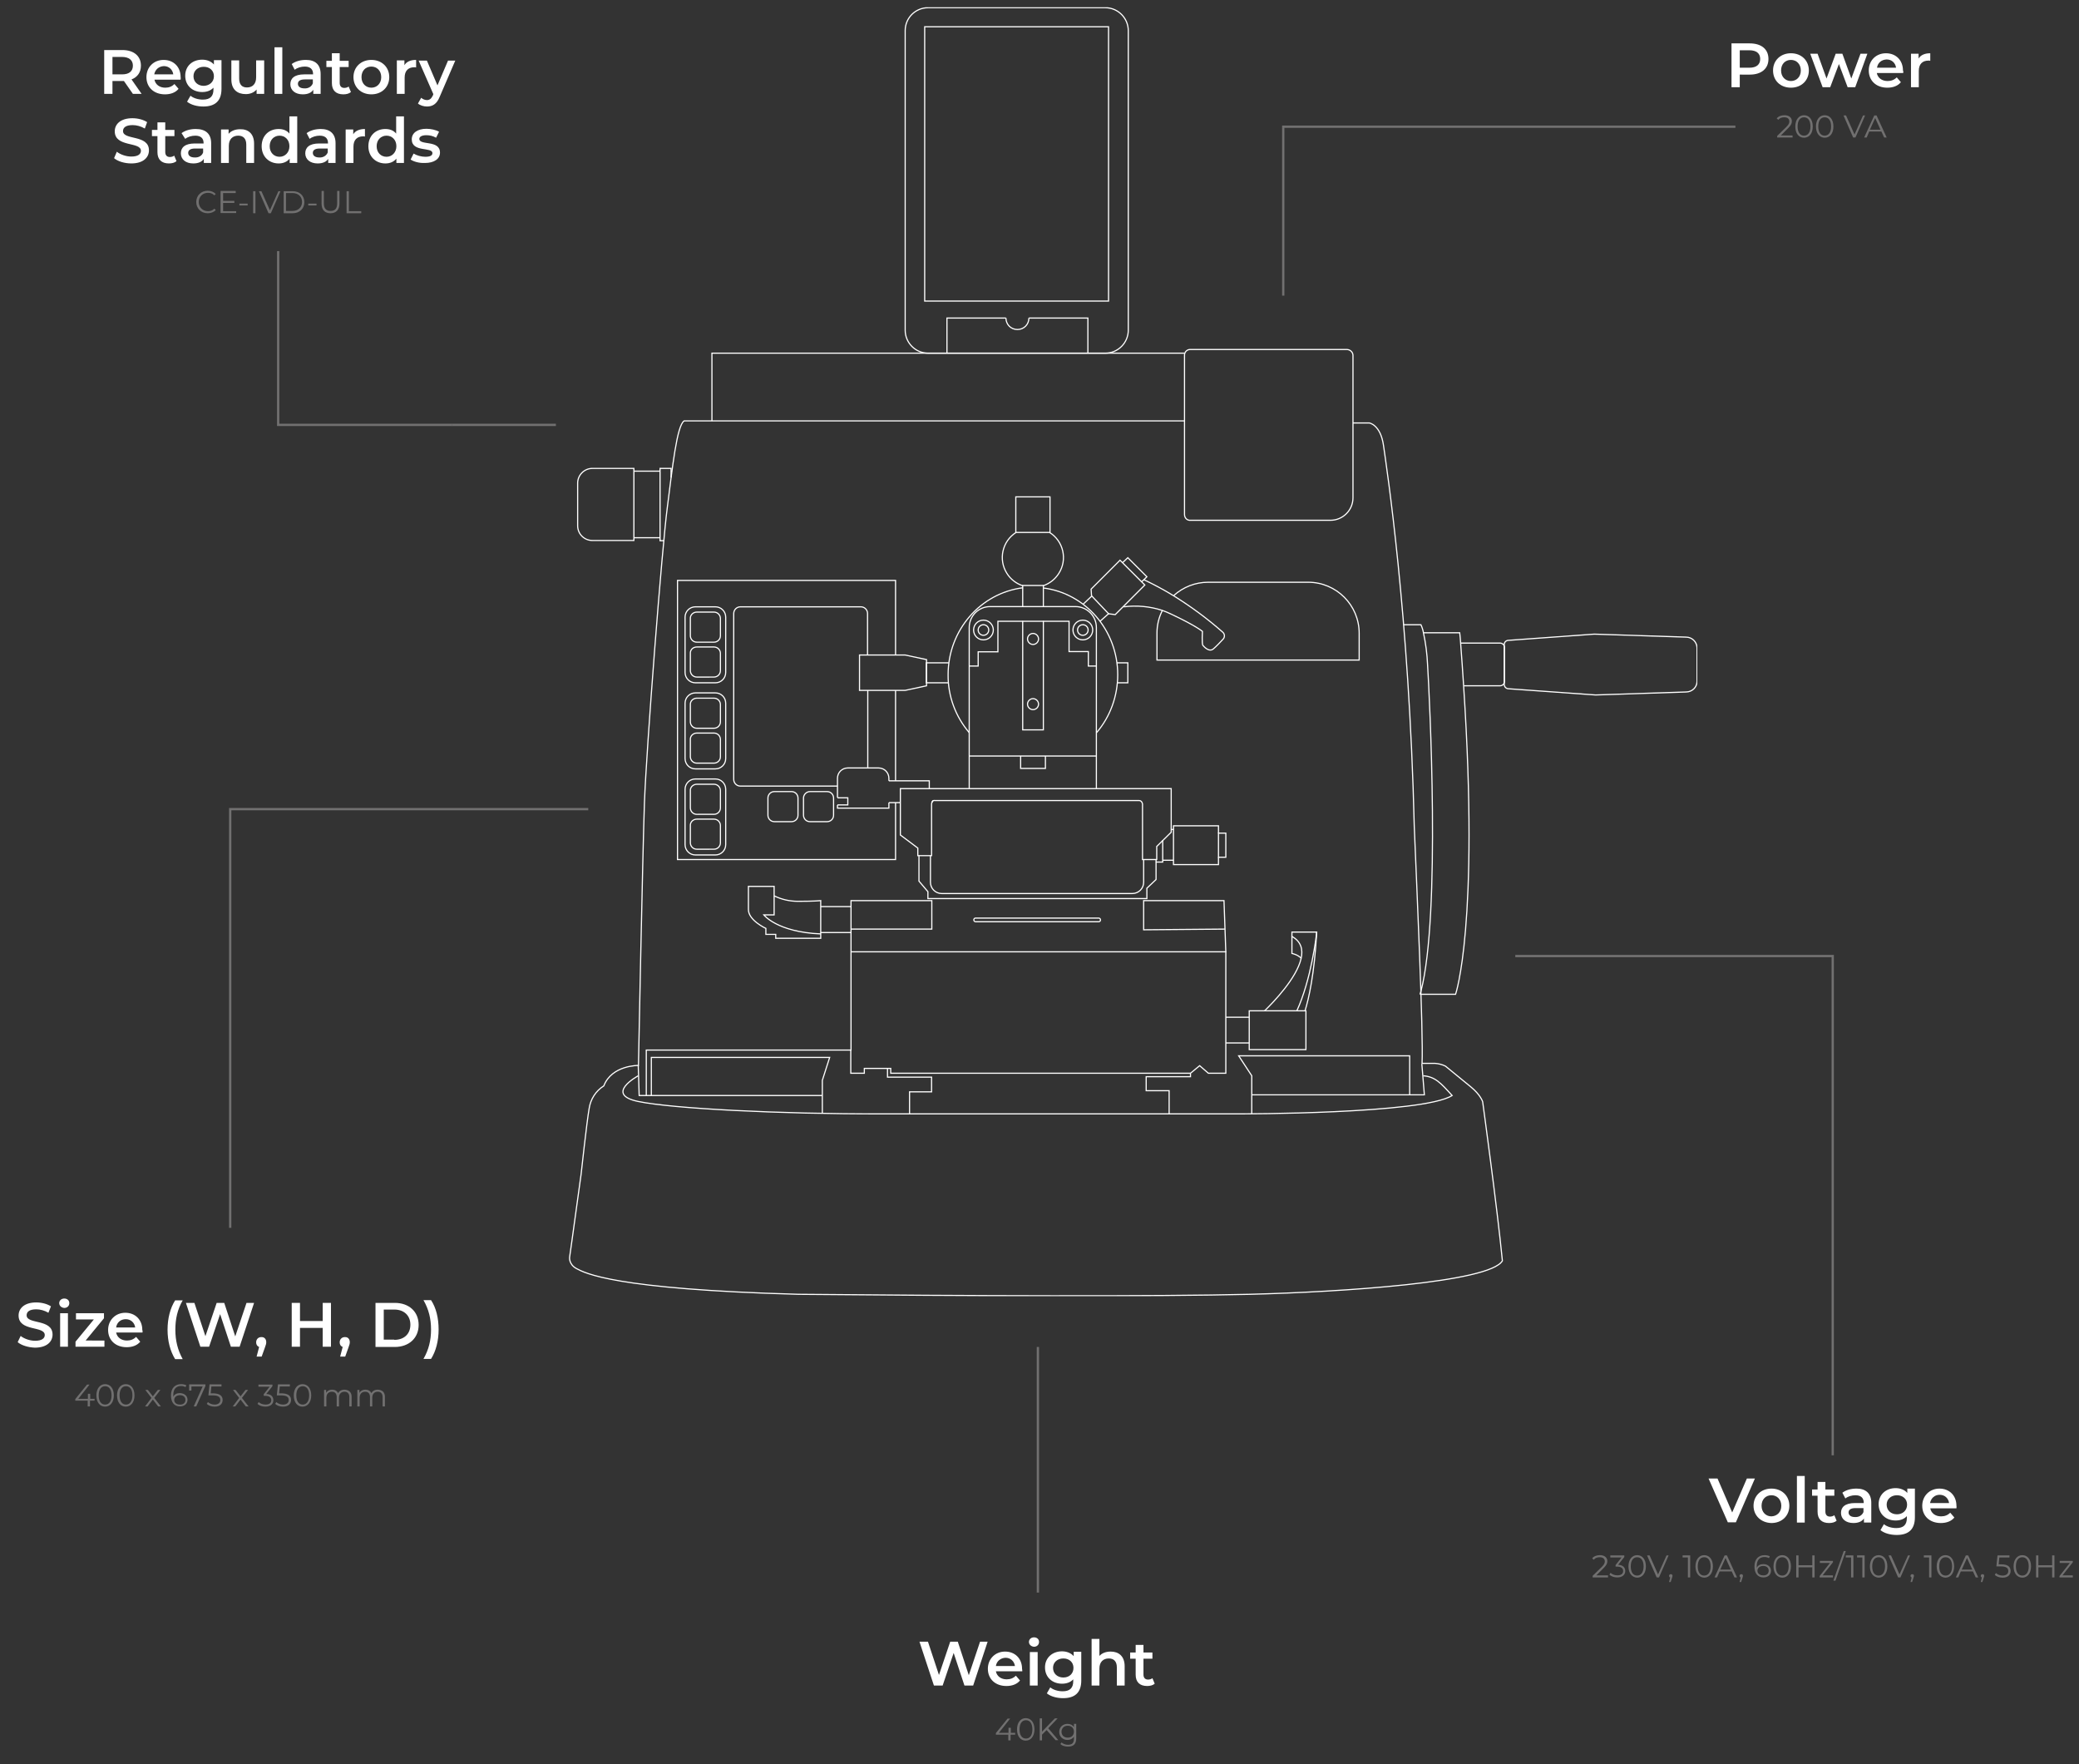 <?xml version="1.0" encoding="utf-8"?>
<!-- Generator: Adobe Illustrator 26.2.1, SVG Export Plug-In . SVG Version: 6.00 Build 0)  -->
<svg version="1.1" id="Layer_1" xmlns="http://www.w3.org/2000/svg" xmlns:xlink="http://www.w3.org/1999/xlink" x="0px" y="0px"
	 viewBox="0 0 905.8 768.6" style="enable-background:new 0 0 905.8 768.6;" xml:space="preserve">
<rect x="0" y="0" width="905.8" height="768.6" fill="#333333" stroke="none"/>
<style type="text/css">
	.st0{enable-background:new    ;}
	.st1{fill:#FFFFFF;}
	.st2{fill:#717070;}
	.st3{fill:none;stroke:#717070;}
	.st4{clip-path:url(#SVGID_00000163051307243571712510000008927948930531468449_);}
	.st5{fill:none;stroke:#FFFFFF;stroke-width:0.5;}
	.st6{fill:none;stroke:#FFFFFF;stroke-width:0.5;stroke-miterlimit:10;}
</style>
<g class="st0">
	<path class="st1" d="M7.7,584.7L9,582c1.5,1.2,4,2.1,6.3,2.1c3,0,4.2-1.1,4.2-2.5c0-4.1-11.4-1.4-11.4-8.5c0-3.1,2.5-5.7,7.7-5.7
		c2.3,0,4.7,0.6,6.4,1.7l-1.1,2.8c-1.7-1-3.6-1.5-5.3-1.5c-3,0-4.2,1.1-4.2,2.6c0,4.1,11.3,1.4,11.3,8.4c0,3.1-2.5,5.7-7.7,5.7
		C12.3,587,9.3,586.1,7.7,584.7z"/>
	<path class="st1" d="M25.8,567.7c0-1.1,0.9-2,2.2-2c1.3,0,2.2,0.8,2.2,2c0,1.2-0.9,2.1-2.2,2.1C26.7,569.7,25.8,568.8,25.8,567.7z
		 M26.2,572.1h3.4v14.6h-3.4V572.1z"/>
	<path class="st1" d="M45.5,584v2.7H32.9v-2.2l8-9.7h-7.8v-2.7h12.2v2.2l-8,9.7H45.5z"/>
	<path class="st1" d="M62.1,580.5H50.6c0.4,2.1,2.2,3.5,4.7,3.5c1.6,0,2.9-0.5,4-1.6l1.8,2.1c-1.3,1.6-3.4,2.4-5.9,2.4
		c-4.9,0-8.1-3.1-8.1-7.5c0-4.3,3.2-7.5,7.5-7.5c4.3,0,7.4,3,7.4,7.5C62.2,579.8,62.1,580.2,62.1,580.5z M50.6,578.3h8.3
		c-0.3-2.1-1.9-3.6-4.1-3.6C52.6,574.7,50.9,576.1,50.6,578.3z"/>
	<path class="st1" d="M73,579.3c0-5,1.2-9.5,3.3-12.8h3.3c-2.3,4-3.2,8.1-3.2,12.8c0,4.7,1,8.8,3.2,12.8h-3.3
		C74.2,588.7,73,584.3,73,579.3z"/>
	<path class="st1" d="M110.7,567.6l-6.3,19.1h-3.8l-4.7-14.2l-4.8,14.2h-3.8l-6.3-19.1h3.7l4.8,14.5l4.9-14.5h3.3l4.8,14.6l4.9-14.6
		H110.7z"/>
	<path class="st1" d="M116,584.7c0,0.6-0.1,1.1-0.6,2.4l-1.4,3.9h-2.2l1.1-4.2c-0.8-0.3-1.3-1-1.3-2c0-1.4,1-2.3,2.2-2.3
		C115.1,582.4,116,583.3,116,584.7z"/>
	<path class="st1" d="M144.2,567.6v19.1h-3.6v-8.2h-9.9v8.2h-3.6v-19.1h3.6v7.9h9.9v-7.9H144.2z"/>
	<path class="st1" d="M152.4,584.7c0,0.6-0.1,1.1-0.6,2.4l-1.4,3.9h-2.2l1.1-4.2c-0.8-0.3-1.3-1-1.3-2c0-1.4,1-2.3,2.2-2.3
		C151.5,582.4,152.4,583.3,152.4,584.7z"/>
	<path class="st1" d="M163.6,567.6h8.4c6.2,0,10.4,3.8,10.4,9.6c0,5.7-4.2,9.6-10.4,9.6h-8.4V567.6z M171.8,583.7c4.3,0,7-2.6,7-6.6
		c0-4-2.8-6.6-7-6.6h-4.6v13.1H171.8z"/>
	<path class="st1" d="M184.5,592c2.3-4,3.3-8.1,3.3-12.8c0-4.7-1-8.8-3.3-12.8h3.3c2.2,3.3,3.3,7.8,3.3,12.8s-1.2,9.5-3.3,12.8
		H184.5z"/>
</g>
<g class="st0">
	<path class="st2" d="M41.1,610.2h-1.9v2.5h-1v-2.5h-5.4v-0.7l5.1-6.3H39l-4.9,6.2h4.2v-2.2h1v2.2h1.9V610.2z"/>
	<path class="st2" d="M42,607.9c0-3,1.6-4.9,3.8-4.9s3.8,1.8,3.8,4.9c0,3-1.6,4.9-3.8,4.9S42,611,42,607.9z M48.6,607.9
		c0-2.6-1.1-4-2.8-4c-1.7,0-2.8,1.4-2.8,4c0,2.6,1.1,4,2.8,4C47.5,611.9,48.6,610.5,48.6,607.9z"/>
	<path class="st2" d="M51,607.9c0-3,1.6-4.9,3.8-4.9s3.8,1.8,3.8,4.9c0,3-1.6,4.9-3.8,4.9S51,611,51,607.9z M57.7,607.9
		c0-2.6-1.1-4-2.8-4c-1.7,0-2.8,1.4-2.8,4c0,2.6,1.1,4,2.8,4C56.5,611.9,57.7,610.5,57.7,607.9z"/>
	<path class="st2" d="M68.9,612.7l-2.3-3l-2.3,3h-1.1l2.8-3.7l-2.7-3.5h1.1l2.2,2.8l2.2-2.8h1.1l-2.7,3.5l2.9,3.7H68.9z"/>
	<path class="st2" d="M81.7,609.8c0,1.8-1.4,2.9-3.3,2.9c-2.5,0-3.9-1.8-3.9-4.8c0-3.2,1.8-4.9,4.4-4.9c0.9,0,1.7,0.2,2.3,0.5
		l-0.4,0.8c-0.5-0.3-1.1-0.5-1.9-0.5c-2.1,0-3.4,1.3-3.4,3.9c0,0.2,0,0.5,0,0.8c0.5-1.1,1.6-1.6,2.9-1.6
		C80.4,607,81.7,608.1,81.7,609.8z M80.8,609.9c0-1.3-0.9-2.1-2.4-2.1c-1.5,0-2.5,0.9-2.5,2.1c0,1.1,0.9,2,2.5,2
		C79.8,612,80.8,611.1,80.8,609.9z"/>
	<path class="st2" d="M89.5,603.1v0.7l-4,8.9h-1.1l3.9-8.7h-4.9v1.8h-1v-2.7H89.5z"/>
	<path class="st2" d="M97,609.9c0,1.6-1.1,2.9-3.5,2.9c-1.4,0-2.7-0.5-3.4-1.2l0.5-0.8c0.6,0.6,1.7,1.1,2.9,1.1c1.6,0,2.5-0.8,2.5-2
		c0-1.2-0.8-2-3.2-2h-2l0.5-4.8h5.2v0.9h-4.4l-0.3,3h1.2C95.9,607.1,97,608.2,97,609.9z"/>
	<path class="st2" d="M107.1,612.7l-2.3-3l-2.3,3h-1.1l2.8-3.7l-2.7-3.5h1.1l2.2,2.8l2.2-2.8h1.1l-2.7,3.5l2.9,3.7H107.1z"/>
	<path class="st2" d="M119.1,610c0,1.6-1.2,2.8-3.5,2.8c-1.4,0-2.7-0.5-3.4-1.2l0.5-0.8c0.6,0.6,1.7,1.1,3,1.1
		c1.6,0,2.5-0.7,2.5-1.9c0-1.1-0.8-1.9-2.6-1.9h-0.7v-0.7l2.6-3.3h-4.9v-0.9h6.1v0.7l-2.7,3.4C118,607.3,119.1,608.4,119.1,610z"/>
	<path class="st2" d="M126.8,609.9c0,1.6-1.1,2.9-3.5,2.9c-1.4,0-2.7-0.5-3.4-1.2l0.5-0.8c0.6,0.6,1.7,1.1,2.9,1.1
		c1.6,0,2.5-0.8,2.5-2c0-1.2-0.8-2-3.2-2h-2l0.5-4.8h5.2v0.9h-4.4l-0.3,3h1.2C125.7,607.1,126.8,608.2,126.8,609.9z"/>
	<path class="st2" d="M128,607.9c0-3,1.6-4.9,3.8-4.9s3.8,1.8,3.8,4.9c0,3-1.6,4.9-3.8,4.9S128,611,128,607.9z M134.7,607.9
		c0-2.6-1.1-4-2.8-4c-1.7,0-2.8,1.4-2.8,4c0,2.6,1.1,4,2.8,4C133.5,611.9,134.7,610.5,134.7,607.9z"/>
	<path class="st2" d="M153.2,608.5v4.2h-1v-4.1c0-1.5-0.8-2.3-2.1-2.3c-1.5,0-2.4,1-2.4,2.6v3.8h-1v-4.1c0-1.5-0.8-2.3-2.1-2.3
		c-1.5,0-2.4,1-2.4,2.6v3.8h-1v-7.2h0.9v1.3c0.5-0.9,1.4-1.4,2.6-1.4c1.2,0,2.1,0.5,2.6,1.5c0.5-0.9,1.5-1.5,2.8-1.5
		C152,605.5,153.2,606.5,153.2,608.5z"/>
	<path class="st2" d="M167.7,608.5v4.2h-1v-4.1c0-1.5-0.8-2.3-2.1-2.3c-1.5,0-2.4,1-2.4,2.6v3.8h-1v-4.1c0-1.5-0.8-2.3-2.1-2.3
		c-1.5,0-2.4,1-2.4,2.6v3.8h-1v-7.2h0.9v1.3c0.5-0.9,1.4-1.4,2.6-1.4c1.2,0,2.1,0.5,2.6,1.5c0.5-0.9,1.5-1.5,2.8-1.5
		C166.5,605.5,167.7,606.5,167.7,608.5z"/>
</g>
<g class="st0">
	<path class="st1" d="M764.6,644.1l-8.3,19.1h-3.5l-8.4-19.1h3.9l6.4,14.8l6.4-14.8H764.6z"/>
	<path class="st1" d="M764,656c0-4.4,3.3-7.5,7.8-7.5c4.5,0,7.8,3.1,7.8,7.5c0,4.4-3.3,7.5-7.8,7.5C767.3,663.4,764,660.3,764,656z
		 M776.1,656c0-2.8-1.9-4.6-4.3-4.6c-2.5,0-4.3,1.8-4.3,4.6c0,2.8,1.9,4.6,4.3,4.6C774.3,660.5,776.1,658.7,776.1,656z"/>
	<path class="st1" d="M782.9,643h3.4v20.3h-3.4V643z"/>
	<path class="st1" d="M800.2,662.5c-0.8,0.7-2,1-3.3,1c-3.2,0-5-1.7-5-4.9v-7h-2.4v-2.7h2.4v-3.3h3.4v3.3h3.9v2.7h-3.9v6.9
		c0,1.4,0.7,2.2,2,2.2c0.7,0,1.4-0.2,1.9-0.6L800.2,662.5z"/>
	<path class="st1" d="M815.3,654.7v8.6h-3.2v-1.8c-0.8,1.3-2.4,2-4.6,2c-3.3,0-5.4-1.8-5.4-4.4c0-2.4,1.6-4.3,6.1-4.3h3.8v-0.2
		c0-2-1.2-3.2-3.6-3.2c-1.6,0-3.3,0.5-4.4,1.4l-1.3-2.5c1.6-1.2,3.8-1.8,6.2-1.8C812.8,648.5,815.3,650.5,815.3,654.7z M811.9,658.7
		V657h-3.5c-2.3,0-3,0.9-3,1.9c0,1.2,1,2,2.8,2C809.8,661,811.3,660.2,811.9,658.7z"/>
	<path class="st1" d="M834.3,648.7V661c0,5.3-2.8,7.7-7.9,7.7c-2.7,0-5.4-0.7-7.1-2.1l1.5-2.6c1.3,1.1,3.4,1.7,5.4,1.7
		c3.2,0,4.6-1.5,4.6-4.4v-0.8c-1.2,1.3-2.9,1.9-4.9,1.9c-4.2,0-7.4-2.8-7.4-7.1c0-4.2,3.2-7,7.4-7c2,0,3.9,0.7,5.1,2.1v-1.9H834.3z
		 M830.9,655.5c0-2.5-1.9-4.1-4.4-4.1c-2.6,0-4.5,1.7-4.5,4.1c0,2.5,1.9,4.2,4.5,4.2C829,659.7,830.9,658,830.9,655.5z"/>
	<path class="st1" d="M852.4,657.1H841c0.4,2.1,2.2,3.5,4.7,3.5c1.6,0,2.9-0.5,4-1.6l1.8,2.1c-1.3,1.6-3.4,2.4-5.9,2.4
		c-4.9,0-8.1-3.1-8.1-7.5c0-4.3,3.2-7.5,7.5-7.5c4.3,0,7.4,3,7.4,7.5C852.5,656.3,852.4,656.7,852.4,657.1z M840.9,654.8h8.3
		c-0.3-2.1-1.9-3.6-4.1-3.6C842.9,651.2,841.3,652.7,840.9,654.8z"/>
</g>
<g class="st0">
	<path class="st2" d="M700.6,686.3v0.9h-6.7v-0.7l4-3.9c1.1-1.1,1.3-1.7,1.3-2.4c0-1.1-0.8-1.8-2.2-1.8c-1.1,0-2,0.3-2.6,1.1
		l-0.7-0.6c0.7-0.9,1.9-1.4,3.4-1.4c1.9,0,3.2,1,3.2,2.6c0,0.9-0.3,1.7-1.6,3l-3.2,3.2H700.6z"/>
	<path class="st2" d="M708.1,684.4c0,1.6-1.2,2.8-3.5,2.8c-1.4,0-2.7-0.5-3.4-1.2l0.5-0.8c0.6,0.6,1.7,1.1,3,1.1
		c1.6,0,2.5-0.7,2.5-1.9c0-1.1-0.8-1.9-2.6-1.9h-0.7v-0.7l2.6-3.3h-4.9v-0.9h6.1v0.7l-2.7,3.4C707.1,681.8,708.1,682.9,708.1,684.4z
		"/>
	<path class="st2" d="M709.5,682.4c0-3,1.6-4.9,3.8-4.9c2.2,0,3.8,1.8,3.8,4.9c0,3-1.6,4.9-3.8,4.9
		C711.1,687.2,709.5,685.4,709.5,682.4z M716.1,682.4c0-2.6-1.1-4-2.8-4s-2.8,1.4-2.8,4c0,2.6,1.1,4,2.8,4S716.1,684.9,716.1,682.4z
		"/>
	<path class="st2" d="M727,677.6l-4.2,9.6h-1l-4.2-9.6h1.1l3.7,8.3l3.7-8.3H727z"/>
	<path class="st2" d="M728.7,686.5c0,0.2-0.1,0.4-0.2,0.8l-0.6,1.9h-0.7l0.5-2c-0.3-0.1-0.5-0.3-0.5-0.7c0-0.4,0.3-0.7,0.7-0.7
		C728.4,685.7,728.7,686.1,728.7,686.5z"/>
	<path class="st2" d="M736.4,677.6v9.6h-1v-8.7h-2.3v-0.9H736.4z"/>
	<path class="st2" d="M738.7,682.4c0-3,1.6-4.9,3.8-4.9c2.2,0,3.8,1.8,3.8,4.9c0,3-1.6,4.9-3.8,4.9
		C740.3,687.2,738.7,685.4,738.7,682.4z M745.3,682.4c0-2.6-1.1-4-2.8-4s-2.8,1.4-2.8,4c0,2.6,1.1,4,2.8,4S745.3,684.9,745.3,682.4z
		"/>
	<path class="st2" d="M754.5,684.6h-5.3l-1.1,2.6h-1.1l4.4-9.6h1l4.4,9.6h-1.1L754.5,684.6z M754.1,683.8l-2.3-5.1l-2.3,5.1H754.1z"
		/>
	<path class="st2" d="M759.4,686.5c0,0.2-0.1,0.4-0.2,0.8l-0.6,1.9h-0.7l0.5-2c-0.3-0.1-0.5-0.3-0.5-0.7c0-0.4,0.3-0.7,0.7-0.7
		C759.1,685.7,759.4,686.1,759.4,686.5z"/>
	<path class="st2" d="M771.6,684.3c0,1.8-1.4,2.9-3.3,2.9c-2.5,0-3.9-1.8-3.9-4.8c0-3.2,1.8-4.9,4.4-4.9c0.9,0,1.7,0.2,2.3,0.5
		l-0.4,0.8c-0.5-0.3-1.1-0.5-1.9-0.5c-2.1,0-3.4,1.3-3.4,3.9c0,0.2,0,0.5,0,0.8c0.5-1.1,1.6-1.6,2.9-1.6
		C770.2,681.4,771.6,682.6,771.6,684.3z M770.6,684.3c0-1.3-0.9-2.1-2.4-2.1c-1.5,0-2.5,0.9-2.5,2.1c0,1.1,0.9,2,2.5,2
		C769.6,686.4,770.6,685.6,770.6,684.3z"/>
	<path class="st2" d="M772.7,682.4c0-3,1.6-4.9,3.8-4.9c2.2,0,3.8,1.8,3.8,4.9c0,3-1.6,4.9-3.8,4.9
		C774.3,687.2,772.7,685.4,772.7,682.4z M779.3,682.4c0-2.6-1.1-4-2.8-4s-2.8,1.4-2.8,4c0,2.6,1.1,4,2.8,4S779.3,684.9,779.3,682.4z
		"/>
	<path class="st2" d="M790.6,677.6v9.6h-1v-4.4h-6v4.4h-1v-9.6h1v4.3h6v-4.3H790.6z"/>
	<path class="st2" d="M798.6,686.4v0.8h-5.8v-0.6l4.5-5.7h-4.4V680h5.7v0.6l-4.5,5.7H798.6z"/>
	<path class="st2" d="M803.3,675.7h0.9l-4.5,12.9h-0.9L803.3,675.7z"/>
	<path class="st2" d="M807.5,677.6v9.6h-1v-8.7h-2.3v-0.9H807.5z"/>
	<path class="st2" d="M812.4,677.6v9.6h-1v-8.7h-2.3v-0.9H812.4z"/>
	<path class="st2" d="M814.7,682.4c0-3,1.6-4.9,3.8-4.9c2.2,0,3.8,1.8,3.8,4.9c0,3-1.6,4.9-3.8,4.9
		C816.3,687.2,814.7,685.4,814.7,682.4z M821.3,682.4c0-2.6-1.1-4-2.8-4s-2.8,1.4-2.8,4c0,2.6,1.1,4,2.8,4S821.3,684.9,821.3,682.4z
		"/>
	<path class="st2" d="M832.2,677.6l-4.2,9.6h-1l-4.2-9.6h1.1l3.7,8.3l3.7-8.3H832.2z"/>
	<path class="st2" d="M833.9,686.5c0,0.2-0.1,0.4-0.2,0.8l-0.6,1.9h-0.7l0.5-2c-0.3-0.1-0.5-0.3-0.5-0.7c0-0.4,0.3-0.7,0.7-0.7
		C833.6,685.7,833.9,686.1,833.9,686.5z"/>
	<path class="st2" d="M841.5,677.6v9.6h-1v-8.7h-2.3v-0.9H841.5z"/>
	<path class="st2" d="M843.8,682.4c0-3,1.6-4.9,3.8-4.9c2.2,0,3.8,1.8,3.8,4.9c0,3-1.6,4.9-3.8,4.9
		C845.4,687.2,843.8,685.4,843.8,682.4z M850.5,682.4c0-2.6-1.1-4-2.8-4s-2.8,1.4-2.8,4c0,2.6,1.1,4,2.8,4S850.5,684.9,850.5,682.4z
		"/>
	<path class="st2" d="M859.6,684.6h-5.3l-1.1,2.6h-1.1l4.4-9.6h1l4.4,9.6h-1.1L859.6,684.6z M859.3,683.8l-2.3-5.1l-2.3,5.1H859.3z"
		/>
	<path class="st2" d="M864.5,686.5c0,0.2-0.1,0.4-0.2,0.8l-0.6,1.9h-0.7l0.5-2c-0.3-0.1-0.5-0.3-0.5-0.7c0-0.4,0.3-0.7,0.7-0.7
		C864.2,685.7,864.5,686.1,864.5,686.5z"/>
	<path class="st2" d="M876,684.4c0,1.6-1.1,2.9-3.5,2.9c-1.4,0-2.7-0.5-3.4-1.2l0.5-0.8c0.6,0.6,1.7,1.1,2.9,1.1
		c1.6,0,2.5-0.8,2.5-2c0-1.2-0.8-2-3.2-2h-2l0.5-4.8h5.2v0.9h-4.4l-0.3,3h1.2C874.9,681.5,876,682.7,876,684.4z"/>
	<path class="st2" d="M877.3,682.4c0-3,1.6-4.9,3.8-4.9c2.2,0,3.8,1.8,3.8,4.9c0,3-1.6,4.9-3.8,4.9
		C878.8,687.2,877.3,685.4,877.3,682.4z M883.9,682.4c0-2.6-1.1-4-2.8-4s-2.8,1.4-2.8,4c0,2.6,1.1,4,2.8,4S883.9,684.9,883.9,682.4z
		"/>
	<path class="st2" d="M895.1,677.6v9.6h-1v-4.4h-6v4.4h-1v-9.6h1v4.3h6v-4.3H895.1z"/>
	<path class="st2" d="M903.1,686.4v0.8h-5.8v-0.6l4.5-5.7h-4.4V680h5.7v0.6l-4.5,5.7H903.1z"/>
</g>
<g class="st0">
	<path class="st1" d="M430.3,715.2l-6.3,19.1h-3.8l-4.7-14.2l-4.8,14.2h-3.8l-6.3-19.1h3.7l4.8,14.5l4.9-14.5h3.3l4.8,14.6l4.9-14.6
		H430.3z"/>
	<path class="st1" d="M445.4,728.1h-11.5c0.4,2.1,2.2,3.5,4.7,3.5c1.6,0,2.9-0.5,4-1.6l1.8,2.1c-1.3,1.6-3.4,2.4-5.9,2.4
		c-4.9,0-8.1-3.1-8.1-7.5c0-4.3,3.2-7.5,7.5-7.5c4.3,0,7.4,3,7.4,7.5C445.4,727.4,445.4,727.8,445.4,728.1z M433.9,725.8h8.3
		c-0.3-2.1-1.9-3.6-4.1-3.6C435.9,722.3,434.2,723.7,433.9,725.8z"/>
	<path class="st1" d="M448.3,715.3c0-1.1,0.9-2,2.2-2c1.3,0,2.2,0.8,2.2,2c0,1.2-0.9,2.1-2.2,2.1
		C449.2,717.3,448.3,716.4,448.3,715.3z M448.7,719.7h3.4v14.6h-3.4V719.7z"/>
	<path class="st1" d="M471.1,719.7v12.4c0,5.3-2.8,7.7-7.9,7.7c-2.7,0-5.4-0.7-7.1-2.1l1.5-2.6c1.3,1.1,3.4,1.7,5.4,1.7
		c3.2,0,4.6-1.5,4.6-4.4v-0.8c-1.2,1.3-2.9,1.9-4.9,1.9c-4.2,0-7.4-2.8-7.4-7.1c0-4.2,3.2-7,7.4-7c2,0,3.9,0.7,5.1,2.1v-1.9H471.1z
		 M467.7,726.6c0-2.5-1.9-4.1-4.4-4.1c-2.6,0-4.5,1.7-4.5,4.1c0,2.5,1.9,4.2,4.5,4.2C465.9,730.8,467.7,729.1,467.7,726.6z"/>
	<path class="st1" d="M490,725.9v8.4h-3.4v-7.9c0-2.6-1.3-3.9-3.5-3.9c-2.4,0-4.1,1.5-4.1,4.4v7.4h-3.4V714h3.4v7.4
		c1.1-1.2,2.8-1.9,4.9-1.9C487.4,719.5,490,721.5,490,725.9z"/>
	<path class="st1" d="M503.1,733.5c-0.8,0.7-2,1-3.3,1c-3.2,0-5-1.7-5-4.9v-7h-2.4v-2.7h2.4v-3.3h3.4v3.3h3.9v2.7h-3.9v6.9
		c0,1.4,0.7,2.2,2,2.2c0.7,0,1.4-0.2,1.9-0.6L503.1,733.5z"/>
</g>
<g class="st0">
	<path class="st2" d="M442.2,755.7h-1.9v2.5h-1v-2.5h-5.4V755l5.1-6.3h1.1l-4.9,6.2h4.2v-2.2h1v2.2h1.9V755.7z"/>
	<path class="st2" d="M443.1,753.4c0-3,1.6-4.9,3.8-4.9c2.2,0,3.8,1.8,3.8,4.9c0,3-1.6,4.9-3.8,4.9
		C444.7,758.3,443.1,756.5,443.1,753.4z M449.8,753.4c0-2.6-1.1-4-2.8-4s-2.8,1.4-2.8,4c0,2.6,1.1,4,2.8,4S449.8,756,449.8,753.4z"
		/>
	<path class="st2" d="M456,753.7l-2,2v2.5h-1v-9.6h1v5.8l5.6-5.8h1.2l-4.1,4.3l4.4,5.2h-1.2L456,753.7z"/>
	<path class="st2" d="M468.9,751v6.3c0,2.5-1.2,3.6-3.6,3.6c-1.3,0-2.6-0.4-3.3-1.1l0.5-0.7c0.7,0.6,1.7,1,2.8,1
		c1.8,0,2.6-0.8,2.6-2.6v-0.9c-0.6,0.9-1.6,1.4-2.8,1.4c-2,0-3.6-1.4-3.6-3.5c0-2.1,1.6-3.5,3.6-3.5c1.2,0,2.2,0.5,2.8,1.4V751
		H468.9z M467.9,754.4c0-1.6-1.1-2.6-2.7-2.6s-2.7,1.1-2.7,2.6c0,1.6,1.1,2.6,2.7,2.6S467.9,756,467.9,754.4z"/>
</g>
<g class="st0">
	<path class="st1" d="M57.9,40.9L54,35.3c-0.2,0-0.5,0-0.7,0H49v5.6h-3.6V21.8h7.9c5,0,8.1,2.6,8.1,6.8c0,2.9-1.5,5-4.1,6l4.4,6.3
		H57.9z M53.1,24.8H49v7.6h4.2c3.1,0,4.7-1.4,4.7-3.8S56.2,24.8,53.1,24.8z"/>
	<path class="st1" d="M78.7,34.7H67.3c0.4,2.1,2.2,3.5,4.7,3.5c1.6,0,2.9-0.5,4-1.6l1.8,2.1c-1.3,1.6-3.4,2.4-5.9,2.4
		c-4.9,0-8.1-3.1-8.1-7.5s3.2-7.5,7.5-7.5c4.3,0,7.4,3,7.4,7.5C78.8,34,78.7,34.4,78.7,34.7z M67.2,32.4h8.3
		c-0.3-2.1-1.9-3.6-4.1-3.6C69.2,28.9,67.6,30.3,67.2,32.4z"/>
	<path class="st1" d="M96.5,26.3v12.4c0,5.3-2.8,7.7-7.9,7.7c-2.7,0-5.4-0.7-7.1-2.1l1.5-2.6c1.3,1.1,3.4,1.7,5.4,1.7
		c3.2,0,4.6-1.5,4.6-4.4v-0.8c-1.2,1.3-2.9,1.9-4.9,1.9c-4.2,0-7.4-2.8-7.4-7.1s3.2-7,7.4-7c2,0,3.9,0.7,5.1,2.1v-1.9H96.5z
		 M93.2,33.2c0-2.5-1.9-4.1-4.4-4.1c-2.6,0-4.5,1.7-4.5,4.1c0,2.5,1.9,4.2,4.5,4.2C91.3,37.3,93.2,35.7,93.2,33.2z"/>
	<path class="st1" d="M115.1,26.3v14.6h-3.3V39c-1.1,1.3-2.8,2-4.7,2c-3.7,0-6.3-2-6.3-6.4v-8.3h3.4v7.9c0,2.7,1.3,3.9,3.4,3.9
		c2.4,0,4-1.5,4-4.4v-7.4H115.1z"/>
	<path class="st1" d="M119.6,20.6h3.4v20.3h-3.4V20.6z"/>
	<path class="st1" d="M139.7,32.3v8.6h-3.2v-1.8c-0.8,1.3-2.4,2-4.6,2c-3.3,0-5.4-1.8-5.4-4.4c0-2.4,1.6-4.3,6.1-4.3h3.8v-0.2
		c0-2-1.2-3.2-3.6-3.2c-1.6,0-3.3,0.5-4.4,1.4l-1.3-2.5c1.6-1.2,3.8-1.8,6.2-1.8C137.3,26.1,139.7,28.1,139.7,32.3z M136.3,36.3
		v-1.7h-3.5c-2.3,0-3,0.9-3,1.9c0,1.2,1,2,2.8,2C134.3,38.6,135.7,37.8,136.3,36.3z"/>
	<path class="st1" d="M152.9,40.1c-0.8,0.7-2,1-3.3,1c-3.2,0-5-1.7-5-4.9v-7h-2.4v-2.7h2.4v-3.3h3.4v3.3h3.9v2.7H148v6.9
		c0,1.4,0.7,2.2,2,2.2c0.7,0,1.4-0.2,1.9-0.6L152.9,40.1z"/>
	<path class="st1" d="M154,33.6c0-4.4,3.3-7.5,7.8-7.5c4.5,0,7.8,3.1,7.8,7.5s-3.3,7.5-7.8,7.5C157.3,41.1,154,38,154,33.6z
		 M166.1,33.6c0-2.8-1.9-4.6-4.3-4.6c-2.5,0-4.3,1.8-4.3,4.6c0,2.8,1.9,4.6,4.3,4.6C164.2,38.2,166.1,36.4,166.1,33.6z"/>
	<path class="st1" d="M181.3,26.1v3.3c-0.3-0.1-0.5-0.1-0.8-0.1c-2.6,0-4.2,1.5-4.2,4.5v7.1h-3.4V26.3h3.3v2.1
		C177.1,26.9,178.8,26.1,181.3,26.1z"/>
	<path class="st1" d="M198.4,26.3l-6.8,15.8c-1.3,3.3-3.2,4.3-5.6,4.3c-1.4,0-3-0.5-3.9-1.3l1.4-2.5c0.7,0.6,1.6,1,2.5,1
		c1.2,0,1.9-0.6,2.6-2l0.2-0.6l-6.4-14.6h3.6l4.6,10.8l4.6-10.8H198.4z"/>
</g>
<g class="st0">
	<path class="st1" d="M49.7,68.9l1.2-2.8c1.5,1.2,4,2.1,6.3,2.1c3,0,4.2-1.1,4.2-2.5c0-4.1-11.4-1.4-11.4-8.5c0-3.1,2.5-5.7,7.7-5.7
		c2.3,0,4.7,0.6,6.4,1.7L63.1,56c-1.7-1-3.6-1.5-5.3-1.5c-3,0-4.2,1.1-4.2,2.6c0,4.1,11.3,1.4,11.3,8.4c0,3.1-2.5,5.7-7.7,5.7
		C54.3,71.2,51.3,70.3,49.7,68.9z"/>
	<path class="st1" d="M76.9,70.2c-0.8,0.7-2,1-3.3,1c-3.2,0-5-1.7-5-4.9v-7h-2.4v-2.7h2.4v-3.3H72v3.3H76v2.7H72v6.9
		c0,1.4,0.7,2.2,2,2.2c0.7,0,1.4-0.2,1.9-0.6L76.9,70.2z"/>
	<path class="st1" d="M92,62.4V71h-3.2v-1.8c-0.8,1.3-2.4,2-4.6,2c-3.3,0-5.4-1.8-5.4-4.4c0-2.4,1.6-4.3,6.1-4.3h3.8v-0.2
		c0-2-1.2-3.2-3.6-3.2c-1.6,0-3.3,0.5-4.4,1.4L79.1,58c1.6-1.2,3.8-1.8,6.2-1.8C89.5,56.2,92,58.2,92,62.4z M88.5,66.4v-1.7H85
		c-2.3,0-3,0.9-3,1.9c0,1.2,1,2,2.8,2C86.5,68.7,88,67.9,88.5,66.4z"/>
	<path class="st1" d="M110.7,62.6V71h-3.4V63c0-2.6-1.3-3.9-3.5-3.9c-2.4,0-4.1,1.5-4.1,4.4V71h-3.4V56.4h3.3v1.9c1.1-1.3,2.9-2,5-2
		C108.1,56.2,110.7,58.2,110.7,62.6z"/>
	<path class="st1" d="M129.5,50.7V71h-3.3v-1.9c-1.1,1.4-2.8,2.1-4.8,2.1c-4.2,0-7.4-3-7.4-7.5c0-4.5,3.1-7.5,7.4-7.5
		c1.9,0,3.6,0.6,4.7,2v-7.5H129.5z M126.1,63.7c0-2.8-1.9-4.6-4.3-4.6s-4.3,1.8-4.3,4.6c0,2.8,1.9,4.6,4.3,4.6
		S126.1,66.4,126.1,63.7z"/>
	<path class="st1" d="M146.2,62.4V71H143v-1.8c-0.8,1.3-2.4,2-4.6,2c-3.3,0-5.4-1.8-5.4-4.4c0-2.4,1.6-4.3,6.1-4.3h3.8v-0.2
		c0-2-1.2-3.2-3.6-3.2c-1.6,0-3.3,0.5-4.4,1.4l-1.3-2.5c1.6-1.2,3.8-1.8,6.2-1.8C143.7,56.2,146.2,58.2,146.2,62.4z M142.8,66.4
		v-1.7h-3.5c-2.3,0-3,0.9-3,1.9c0,1.2,1,2,2.8,2C140.7,68.7,142.2,67.9,142.8,66.4z"/>
	<path class="st1" d="M159,56.2v3.3c-0.3-0.1-0.5-0.1-0.8-0.1c-2.6,0-4.2,1.5-4.2,4.5V71h-3.4V56.4h3.3v2.1
		C154.8,57,156.6,56.2,159,56.2z"/>
	<path class="st1" d="M176,50.7V71h-3.3v-1.9c-1.1,1.4-2.8,2.1-4.8,2.1c-4.2,0-7.4-3-7.4-7.5c0-4.5,3.1-7.5,7.4-7.5
		c1.9,0,3.6,0.6,4.7,2v-7.5H176z M172.7,63.7c0-2.8-1.9-4.6-4.3-4.6s-4.3,1.8-4.3,4.6c0,2.8,1.9,4.6,4.3,4.6S172.7,66.4,172.7,63.7z
		"/>
	<path class="st1" d="M178.9,69.5l1.3-2.6c1.3,0.8,3.3,1.4,5.1,1.4c2.2,0,3.1-0.6,3.1-1.6c0-2.8-9-0.2-9-6c0-2.8,2.5-4.6,6.4-4.6
		c1.9,0,4.2,0.5,5.5,1.3l-1.3,2.6c-1.4-0.8-2.8-1.1-4.2-1.1c-2.1,0-3.1,0.7-3.1,1.6c0,3,9,0.3,9,6c0,2.7-2.5,4.5-6.6,4.5
		C182.6,71.1,180.2,70.4,178.9,69.5z"/>
</g>
<g class="st0">
	<path class="st2" d="M85.5,88c0-2.8,2.1-4.9,5-4.9c1.4,0,2.6,0.5,3.5,1.4l-0.6,0.6c-0.8-0.8-1.7-1.1-2.8-1.1c-2.3,0-4,1.7-4,4
		s1.7,4,4,4c1.1,0,2-0.3,2.8-1.1l0.6,0.6c-0.8,0.9-2.1,1.4-3.5,1.4C87.6,92.9,85.5,90.8,85.5,88z"/>
	<path class="st2" d="M102.9,91.9v0.9h-6.8v-9.6h6.6v0.9h-5.5v3.4h4.9v0.9h-4.9v3.6H102.9z"/>
	<path class="st2" d="M104.3,88.7h3.6v0.8h-3.6V88.7z"/>
	<path class="st2" d="M110.3,83.3h1v9.6h-1V83.3z"/>
	<path class="st2" d="M122.2,83.3l-4.2,9.6h-1l-4.2-9.6h1.1l3.7,8.3l3.7-8.3H122.2z"/>
	<path class="st2" d="M123.6,83.3h3.9c3.1,0,5.1,2,5.1,4.8c0,2.8-2.1,4.8-5.1,4.8h-3.9V83.3z M127.4,91.9c2.5,0,4.2-1.6,4.2-3.9
		s-1.6-3.9-4.2-3.9h-2.8v7.8H127.4z"/>
	<path class="st2" d="M134.3,88.7h3.6v0.8h-3.6V88.7z"/>
	<path class="st2" d="M140.1,88.7v-5.5h1v5.4c0,2.3,1.1,3.3,2.9,3.3c1.9,0,2.9-1,2.9-3.3v-5.4h1v5.5c0,2.7-1.5,4.2-3.9,4.2
		C141.6,92.9,140.1,91.5,140.1,88.7z"/>
	<path class="st2" d="M151,83.3h1v8.7h5.4v0.9H151V83.3z"/>
</g>
<g class="st0">
	<path class="st1" d="M770.5,25.7c0,4.2-3.1,6.8-8.1,6.8H758V38h-3.6V18.9h7.9C767.4,18.9,770.5,21.4,770.5,25.7z M766.9,25.7
		c0-2.4-1.6-3.8-4.7-3.8H758v7.6h4.2C765.3,29.5,766.9,28.1,766.9,25.7z"/>
	<path class="st1" d="M772.5,30.7c0-4.4,3.3-7.5,7.8-7.5c4.5,0,7.8,3.1,7.8,7.5s-3.3,7.5-7.8,7.5C775.7,38.2,772.5,35.1,772.5,30.7z
		 M784.6,30.7c0-2.8-1.9-4.6-4.3-4.6c-2.5,0-4.3,1.8-4.3,4.6c0,2.8,1.9,4.6,4.3,4.6C782.7,35.3,784.6,33.5,784.6,30.7z"/>
	<path class="st1" d="M813.6,23.4L808.3,38H805l-3.8-10.1L797.4,38h-3.3l-5.4-14.6h3.2l3.9,10.8l4-10.8h2.9l3.9,10.8l4-10.8H813.6z"
		/>
	<path class="st1" d="M829.2,31.8h-11.5c0.4,2.1,2.2,3.5,4.7,3.5c1.6,0,2.9-0.5,4-1.6l1.8,2.1c-1.3,1.6-3.4,2.4-5.9,2.4
		c-4.9,0-8.1-3.1-8.1-7.5s3.2-7.5,7.5-7.5c4.3,0,7.4,3,7.4,7.5C829.3,31.1,829.3,31.5,829.2,31.8z M817.8,29.5h8.3
		c-0.3-2.1-1.9-3.6-4.1-3.6C819.7,26,818.1,27.4,817.8,29.5z"/>
	<path class="st1" d="M841,23.2v3.3c-0.3-0.1-0.5-0.1-0.8-0.1c-2.6,0-4.2,1.5-4.2,4.5V38h-3.4V23.4h3.3v2.1
		C836.8,24,838.6,23.2,841,23.2z"/>
</g>
<g class="st0">
	<path class="st2" d="M781,59v0.9h-6.7v-0.7l4-3.9c1.1-1.1,1.3-1.7,1.3-2.4c0-1.1-0.8-1.8-2.2-1.8c-1.1,0-2,0.3-2.6,1.1l-0.7-0.6
		c0.7-0.9,1.9-1.4,3.4-1.4c1.9,0,3.2,1,3.2,2.6c0,0.9-0.3,1.7-1.6,3l-3.2,3.2H781z"/>
	<path class="st2" d="M782.2,55.1c0-3,1.6-4.9,3.8-4.9c2.2,0,3.8,1.8,3.8,4.9S788.2,60,786,60C783.7,60,782.2,58.1,782.2,55.1z
		 M788.8,55.1c0-2.6-1.1-4-2.8-4s-2.8,1.4-2.8,4s1.1,4,2.8,4S788.8,57.6,788.8,55.1z"/>
	<path class="st2" d="M791.2,55.1c0-3,1.6-4.9,3.8-4.9c2.2,0,3.8,1.8,3.8,4.9S797.2,60,795,60C792.8,60,791.2,58.1,791.2,55.1z
		 M797.8,55.1c0-2.6-1.1-4-2.8-4s-2.8,1.4-2.8,4s1.1,4,2.8,4S797.8,57.6,797.8,55.1z"/>
	<path class="st2" d="M812.6,50.3l-4.2,9.6h-1l-4.2-9.6h1.1l3.7,8.3l3.7-8.3H812.6z"/>
	<path class="st2" d="M819.7,57.3h-5.3l-1.1,2.6h-1.1l4.4-9.6h1l4.4,9.6h-1.1L819.7,57.3z M819.3,56.5l-2.3-5.1l-2.3,5.1H819.3z"/>
</g>
<path id="Path_361" class="st3" d="M100.3,534.9V352.5h156"/>
<path id="Path_363" class="st3" d="M798.5,634V416.5H660.2"/>
<path id="Path_365" class="st3" d="M121.2,109.4v75.7h75.8"/>
<path id="Path_773" class="st3" d="M559.1,128.8V55.2h197"/>
<path id="Path_912" class="st3" d="M196.9,185.1h45.3"/>
<line id="Line_360" class="st3" x1="452.2" y1="586.8" x2="452.2" y2="693.8"/>
<g id="Group_196" transform="translate(356.58 32.06)">
	<g>
		<defs>
			<rect id="SVGID_1_" x="-108.7" y="-28.9" width="491.6" height="561.5"/>
		</defs>
		<clipPath id="SVGID_00000047045675531984652290000008948263629840381831_">
			<use xlink:href="#SVGID_1_"  style="overflow:visible;"/>
		</clipPath>
		
			<g id="Group_195" transform="translate(0 -0.003)" style="clip-path:url(#SVGID_00000047045675531984652290000008948263629840381831_);">
			<path id="Rectangle_203" class="st5" d="M47.8-28.7H125c5.5,0,10,4.5,10,10v130.5c0,5.5-4.5,10-10,10H47.8c-5.5,0-10-4.5-10-10
				V-18.7C37.8-24.3,42.3-28.7,47.8-28.7z"/>
			<rect id="Rectangle_204" x="46.3" y="-20.4" class="st5" width="80.1" height="119.5"/>
			<path id="Path_913" class="st5" d="M56,121.8v-15.3h25.7"/>
			<path id="Path_914" class="st5" d="M91.7,106.5h25.7v15.3"/>
			<path id="Path_915" class="st5" d="M81.7,106.5c0,2.8,2.2,5,5,5c2.8,0,5-2.2,5-5"/>
			<path id="Path_916" class="st5" d="M159.5,151.3h-218c-3.2,2.1-5.1,20.3-7.3,37.4c-2.3,17.1-9.2,106.2-10,128.9
				c-0.8,22.7-2.6,113.9-2.6,113.9v0.6c0,0-11.6-0.2-15.1,8.9c-3.5,2.2-5.8,5.8-6.4,9.9c-1,5.6-3.5,28.6-3.5,28.6l-3.9,28.3
				l-1.1,7.8c0,0-0.5,3.1,3,5c3.6,1.9,16.2,9,96.6,11.2c72.3,0.7,157.1,1,196.8,0c39.7-1,104.6-5.2,110-14.6
				c-2.2-22.7-8.6-69.3-8.6-69.3s-0.9-3-5.2-6.5s-11-9-11-9c-1.4-0.7-3-1.1-4.5-1.2H263c0.6-13.7-2.3-76.7-3.4-103.2
				c-2.2-92.4-12.1-156.8-13.4-166c-1.3-9.1-6.2-9.8-6.2-9.8h-7.1"/>
			<path id="Path_917" class="st5" d="M-46.4,151.3v-29.5h205.8"/>
			<path id="Path_918" class="st5" d="M159.5,192.1v-69.5c0-1.3,1.1-2.4,2.4-2.4c0,0,0,0,0,0h68.3c1.5,0,2.7,1.2,2.7,2.6
				c0,0,0,0,0,0v62c0,5.4-4.4,9.8-9.8,9.8h-60.9C160.7,194.8,159.5,193.6,159.5,192.1C159.5,192.1,159.5,192.1,159.5,192.1z"/>
			<path id="Path_919" class="st5" d="M262.1,401.1c0.1-0.4,0.3-0.9,0.4-1.3c8.7-33.1,3.7-129.1,2.9-142.2c-0.2-4.7-0.8-9.4-1.8-14
				c-0.2-1.2-0.6-2.4-1.1-3.5h-7.6"/>
			<path id="Path_920" class="st5" d="M262.1,401.1h15.5c0,0,10.4-30.1,3.5-134.4c-0.4-6-0.8-12.2-1.3-18.6c-0.1-1.5-0.2-3-0.4-4.5
				h-15.9"/>
			<path id="Path_921" class="st5" d="M281.2,266.7h15.8c1.1,0,1.9-0.9,1.9-1.9v-14.8c0-1.1-0.9-1.9-1.9-1.9h-17.1"/>
			<path id="Path_922" class="st5" d="M378,269.4l-39.4,1.3l-37.9-2.7c-1.1,0-1.9-0.9-1.9-1.9v-17.3c0-1.1,0.8-1.9,1.9-1.9l37.3-2.7
				l40,1.3c2.6,0,4.7,2,4.8,4.6c0,0,0,0.1,0,0.1v14.6C382.8,267.3,380.7,269.4,378,269.4C378.1,269.4,378.1,269.4,378,269.4z"/>
			<path id="Path_923" class="st5" d="M-75,445.2v-19.8h89.2v-65.1h35.2v12.4H14.1"/>
			<path id="Path_924" class="st5" d="M14.1,425.3v10.2H20v-2.1h11.5v2.1h130.6l4-3.3l3.8,3.3h7.6v-52.9H14.1"/>
			<path id="Path_925" class="st5" d="M177.5,382.7l-0.8-22.4h-35V373l35.4-0.3"/>
			<path id="Path_926" class="st5" d="M122.1,369.5H68.5c-0.4,0-0.8-0.3-0.8-0.8s0.3-0.8,0.8-0.8l0,0h53.6c0.4,0,0.8,0.3,0.8,0.8
				S122.5,369.5,122.1,369.5L122.1,369.5z"/>
			<path id="Path_927" class="st5" d="M-78.5,436.6c0,0-15,8.1,0,11.2s61.1,5.5,106.4,5.4l155.5,0c0,0,80,0.1,92.7-8
				c-5-5.5-7.4-8.2-12.6-8.6"/>
			<path id="Path_928" class="st5" d="M-72.8,445.2v-16.6H4.9l-3.2,10V453"/>
			<path id="Path_929" class="st5" d="M-78.5,432.1l0.4,13.1H1.7"/>
			<path id="Path_930" class="st5" d="M188.8,453.1v-16.5l-5.7-8.7h74.5v17"/>
			<path id="Path_931" class="st5" d="M188.8,444.9h75.2l-1.1-13.5"/>
			<path id="Path_932" class="st5" d="M30.1,433.5v3.7h19.2v6.4h-9.6v9.6"/>
			<path id="Path_933" class="st5" d="M152.8,453.2v-10.1h-10v-6.1h19.3v-1.3"/>
			<path id="Path_934" class="st5" d="M-67.4,203.5h-1.6V172h4.8v4"/>
			<line id="Line_361" class="st5" x1="-63.8" y1="173.2" x2="-64.2" y2="173.2"/>
			<line id="Line_362" class="st5" x1="-69.1" y1="202.2" x2="-80.4" y2="202.2"/>
			<line id="Line_363" class="st5" x1="-69.1" y1="173.2" x2="-80.4" y2="173.2"/>
			<path id="Path_935" class="st5" d="M-98.5,203.4h18.1V172h-18.1c-3.5,0-6.4,2.9-6.4,6.4l0,0V197
				C-104.9,200.6-102,203.4-98.5,203.4z"/>
			<line id="Line_364" class="st5" x1="187.7" y1="422.3" x2="177.5" y2="422.3"/>
			<line id="Line_365" class="st5" x1="187.7" y1="411.1" x2="177.5" y2="411.1"/>
			<rect id="Rectangle_205" x="187.7" y="408.3" class="st5" width="24.7" height="16.9"/>
			<path id="Path_936" class="st5" d="M194.4,408.3c3.9-3.8,14-14.3,15.9-22.8c0.9-3.9,0-7.4-4-9.6V374h10.8c0,0,0,0,0,0.1
				c-0.1,1.2-2.4,20.7-8.7,34.3"/>
			<path id="Path_937" class="st5" d="M217.1,374C217.1,374,217.1,374,217.1,374c-1,18.4-3.5,29.2-5.1,34.3"/>
			<path id="Path_938" class="st5" d="M206.3,375.8v7.5c0,0,2.6,0.5,4,2.1"/>
			<line id="Line_366" class="st5" x1="14.1" y1="374.2" x2="1" y2="374.2"/>
			<line id="Line_367" class="st5" x1="14.1" y1="362.9" x2="1" y2="362.9"/>
			<path id="Path_939" class="st5" d="M-19.3,358.2v8.3h-4.5c0,0,5.7,7.5,24.8,8.3v1.9h-19.6V375h-4.3v-2.6c0,0-7.6-3.5-7.6-8.2
				v-10.1h11.2L-19.3,358.2c3.2,1.6,6.8,2.4,10.4,2.4c7.1,0,9.9-0.3,9.9-0.3v14.6"/>
			<path id="Path_940" class="st6" d="M35.7,331.7v-20.2h118v19l-6.3,6.2v5.7h-6.2v-24.2c0,0-0.2-1.5-1.5-1.5H50.7
				c0,0-1.4-0.4-1.4,1.7v22.3h-6v-3.3L35.7,331.7z"/>
			<path id="Path_941" class="st6" d="M141.7,342.4v9.9c0,2.7-2.2,4.9-4.9,4.9H53.7c-2.7,0-4.9-2.2-4.9-4.9v-11.6"/>
			<path id="Path_942" class="st6" d="M49.4,317.6C49.4,317.6,49.4,317.6,49.4,317.6L49.4,317.6c0.2-0.3,0.4-0.6,0.6-0.9l0,0"/>
			<path id="Path_943" class="st6" d="M43.8,340.7v11.1l3.9,4.6v3h95.4v-4.5l4-3.8v-8.6"/>
			<line id="Line_368" class="st6" x1="33.6" y1="308.1" x2="33.6" y2="268.7"/>
			<path id="Path_944" class="st6" d="M33.6,317.6v24.8h-95V220.8h95v32.5"/>
			<line id="Line_369" class="st6" x1="21.5" y1="302.6" x2="21.5" y2="268.7"/>
			<path id="Path_945" class="st6" d="M8.3,310.4H-34c-1.6,0-2.9-1.3-2.9-2.9v-72.3c0-1.6,1.3-2.9,2.9-2.9h52.5
				c1.6,0,2.9,1.3,2.9,2.9v18.2"/>
			<path id="Rectangle_206" class="st6" d="M-53.6,269.8h8.7c2.5,0,4.5,2,4.5,4.5c0,0,0,0,0,0v24.1c0,2.5-2,4.5-4.5,4.5h-8.7
				c-2.5,0-4.5-2-4.5-4.5v-24.1C-58.1,271.8-56.1,269.8-53.6,269.8z"/>
			<path id="Rectangle_207" class="st6" d="M-53,272.1h7.5c1.6,0,2.8,1.3,2.8,2.8v7.5c0,1.6-1.3,2.8-2.8,2.8H-53
				c-1.6,0-2.8-1.3-2.8-2.8v-7.5C-55.9,273.4-54.6,272.1-53,272.1z"/>
			<path id="Rectangle_208" class="st6" d="M-53,287.3h7.5c1.6,0,2.8,1.3,2.8,2.8v7.5c0,1.6-1.3,2.8-2.8,2.8H-53
				c-1.6,0-2.8-1.3-2.8-2.8c0,0,0,0,0,0v-7.5C-55.9,288.6-54.6,287.3-53,287.3z"/>
			<path id="Rectangle_209" class="st6" d="M-53.6,307.3h8.7c2.5,0,4.5,2,4.5,4.5c0,0,0,0,0,0v24.1c0,2.5-2,4.5-4.5,4.5h-8.7
				c-2.5,0-4.5-2-4.5-4.5v-24.1C-58.1,309.3-56.1,307.3-53.6,307.3z"/>
			<path id="Rectangle_210" class="st6" d="M-53,309.6h7.5c1.6,0,2.8,1.3,2.8,2.8v7.5c0,1.6-1.3,2.8-2.8,2.8H-53
				c-1.6,0-2.8-1.3-2.8-2.8v-7.5C-55.9,310.9-54.6,309.6-53,309.6z"/>
			<path id="Rectangle_211" class="st6" d="M-53,324.8h7.5c1.6,0,2.8,1.3,2.8,2.8v7.5c0,1.6-1.3,2.8-2.8,2.8H-53
				c-1.6,0-2.8-1.3-2.8-2.8c0,0,0,0,0,0v-7.5C-55.9,326.1-54.6,324.8-53,324.8z"/>
			<path id="Rectangle_212" class="st6" d="M-53.6,232.3h8.7c2.5,0,4.5,2,4.5,4.5c0,0,0,0,0,0v24.1c0,2.5-2,4.5-4.5,4.5h-8.7
				c-2.5,0-4.5-2-4.5-4.5v-24.1C-58.1,234.3-56.1,232.3-53.6,232.3z"/>
			<path id="Rectangle_213" class="st6" d="M-53,234.6h7.5c1.6,0,2.8,1.3,2.8,2.8v7.5c0,1.6-1.3,2.8-2.8,2.8H-53
				c-1.6,0-2.8-1.3-2.8-2.8c0,0,0,0,0,0v-7.5C-55.9,235.9-54.6,234.6-53,234.6z"/>
			<path id="Rectangle_214" class="st6" d="M-53,249.8h7.5c1.6,0,2.8,1.3,2.8,2.8v7.5c0,1.6-1.3,2.8-2.8,2.8H-53
				c-1.6,0-2.8-1.3-2.8-2.8c0,0,0,0,0,0v-7.5C-55.9,251-54.6,249.8-53,249.8z"/>
			<path id="Rectangle_215" class="st6" d="M-19.2,312.8h7.5c1.6,0,2.8,1.3,2.8,2.8v7.5c0,1.6-1.3,2.8-2.8,2.8h-7.5
				c-1.6,0-2.8-1.3-2.8-2.8v-7.5C-22,314.1-20.8,312.8-19.2,312.8z"/>
			<path id="Rectangle_216" class="st6" d="M-3.7,312.8h7.5c1.6,0,2.8,1.3,2.8,2.8v7.5c0,1.6-1.3,2.8-2.8,2.8h-7.5
				c-1.6,0-2.8-1.3-2.8-2.8v-7.5C-6.5,314.1-5.2,312.8-3.7,312.8z"/>
			<path id="Path_946" class="st6" d="M150,334v9.5h-3"/>
			<line id="Line_370" class="st6" x1="154.7" y1="342.7" x2="150" y2="342.7"/>
			<line id="Line_371" class="st6" x1="154.7" y1="329.3" x2="153.6" y2="329.3"/>
			<path id="Path_947" class="st6" d="M174.3,330.9v-3.2h-19.6v16.9h19.6v-3.2"/>
			<rect id="Rectangle_217" x="174.3" y="330.9" class="st6" width="3.2" height="10.5"/>
			<path id="Path_948" class="st5" d="M48.3,311.4v-3.3H30.7"/>
			<path id="Path_949" class="st5" d="M30.7,317.6h4.9"/>
			<path id="Path_950" class="st5" d="M30.7,308.1v-1.1c0-2.5-2-4.5-4.5-4.5H12.8c-2.5,0-4.5,2-4.5,4.5c0,0,0,0,0,0v8.4"/>
			<path id="Path_951" class="st5" d="M30.7,317.6v2.4H8.3v-1.4"/>
			<path id="Path_952" class="st5" d="M8.3,318.6h4.5v-3.1H8.3"/>
			<path id="Path_953" class="st5" d="M121.1,311.4v-70.1c0-5-4.1-9.1-9.1-9.1c0,0,0,0,0,0H74.8c-5,0-9.1,4.1-9.1,9.1c0,0,0,0,0,0
				v70.1"/>
			<circle id="Ellipse_45" class="st5" cx="71.9" cy="242.4" r="4.3"/>
			<circle id="Ellipse_46" class="st5" cx="71.9" cy="242.4" r="2.3"/>
			<circle id="Ellipse_47" class="st5" cx="115.2" cy="242.4" r="4.3"/>
			<circle id="Ellipse_48" class="st5" cx="115.2" cy="242.4" r="2.3"/>
			<path id="Path_954" class="st5" d="M65.7,258.1h3.9v-6.2h8.6v-13.3h31v13.2h8.4v6.3h3.6"/>
			<path id="Path_955" class="st5" d="M89,232.2v-9.2h9v9.2"/>
			<path id="Path_956" class="st5" d="M98,238.5v47.4h-9v-47.4"/>
			<line id="Line_372" class="st5" x1="65.7" y1="297.3" x2="121.1" y2="297.3"/>
			<path id="Path_957" class="st5" d="M98.9,297.3v5.4H88.1v-5.4"/>
			<path id="Path_958" class="st5" d="M95.9,274.7c0,1.3-1.1,2.4-2.4,2.4c-1.3,0-2.4-1.1-2.4-2.4c0-1.3,1.1-2.4,2.4-2.4
				S95.9,273.4,95.9,274.7L95.9,274.7z"/>
			<path id="Path_959" class="st5" d="M95.9,246.3c0,1.3-1.1,2.4-2.4,2.4c-1.3,0-2.4-1.1-2.4-2.4c0-1.3,1.1-2.4,2.4-2.4
				S95.9,245,95.9,246.3L95.9,246.3z"/>
			<path id="Path_960" class="st5" d="M65.7,287.1c-6-7-9.3-16-9.2-25.2c0-19.5,14.2-35.6,32.6-37.9"/>
			<path id="Path_961" class="st5" d="M98,224.1c18.3,2.3,32.4,18.4,32.4,37.8c0,9.2-3.2,18.2-9.2,25.2"/>
			<path id="Path_962" class="st5" d="M56.6,265.4h-9.6v-8.7h9.8"/>
			<path id="Path_963" class="st5" d="M130.2,265.4h4.6v-8.7H130"/>
			<rect id="Rectangle_218" x="86" y="184.4" class="st5" width="14.9" height="15.5"/>
			<path id="Path_964" class="st5" d="M47.1,255.3v11.4l-9.3,2H17.9v-15.4h19.9L47.1,255.3z"/>
			<path id="Path_965" class="st5" d="M122.7,238.6l3.7-3.3l-7.3-7.7l-3.7,3.5"/>
			<path id="Path_966" class="st5" d="M119,227.6l-0.2-3l12.6-12.6l1,1l8.3,8.3l1.5,1.5l-9.4,9.4l-3.5,3.5l-3.1-0.4"/>
			<path id="Path_967" class="st5" d="M132.5,213.1l2.3-2.2l8.3,8.3l-1.3,1.3l-1,0.9"/>
			<path id="Path_968" class="st5" d="M133,232.3c5.7-0.7,11.5-0.2,16.9,1.6c1.2,0.4,2.3,0.9,3.4,1.4c11.3,5.3,14,7.7,14,7.7
				s-0.3,5.4,0.2,6.1c0.6,0.7,2.8,3.1,4.6,1.5c1.1-0.9,2.9-2.8,4.2-4.2c0.8-0.8,0.8-2.2-0.1-3c0,0,0,0-0.1-0.1
				c-6.7-5.9-13.9-11.2-21.5-15.9c-4.2-2.6-8.6-4.9-13-7"/>
			<path id="Path_969" class="st5" d="M154.8,227.4c4.1-3.7,9.4-5.8,15-5.8h43.6c12.3,0,22.2,10,22.2,22.2c0,0,0,0,0,0v11.7h-88.1
				v-11.7c0-3.5,0.8-6.9,2.4-10"/>
			<path id="Path_970" class="st5" d="M86.1,199.9c-6,3.8-7.8,11.8-4,17.8c1.6,2.6,4.1,4.5,6.9,5.4"/>
			<path id="Path_971" class="st5" d="M100.7,199.9c6.1,3.8,7.9,11.9,4,17.9c-1.6,2.5-3.9,4.3-6.7,5.3"/>
		</g>
	</g>
</g>
</svg>
